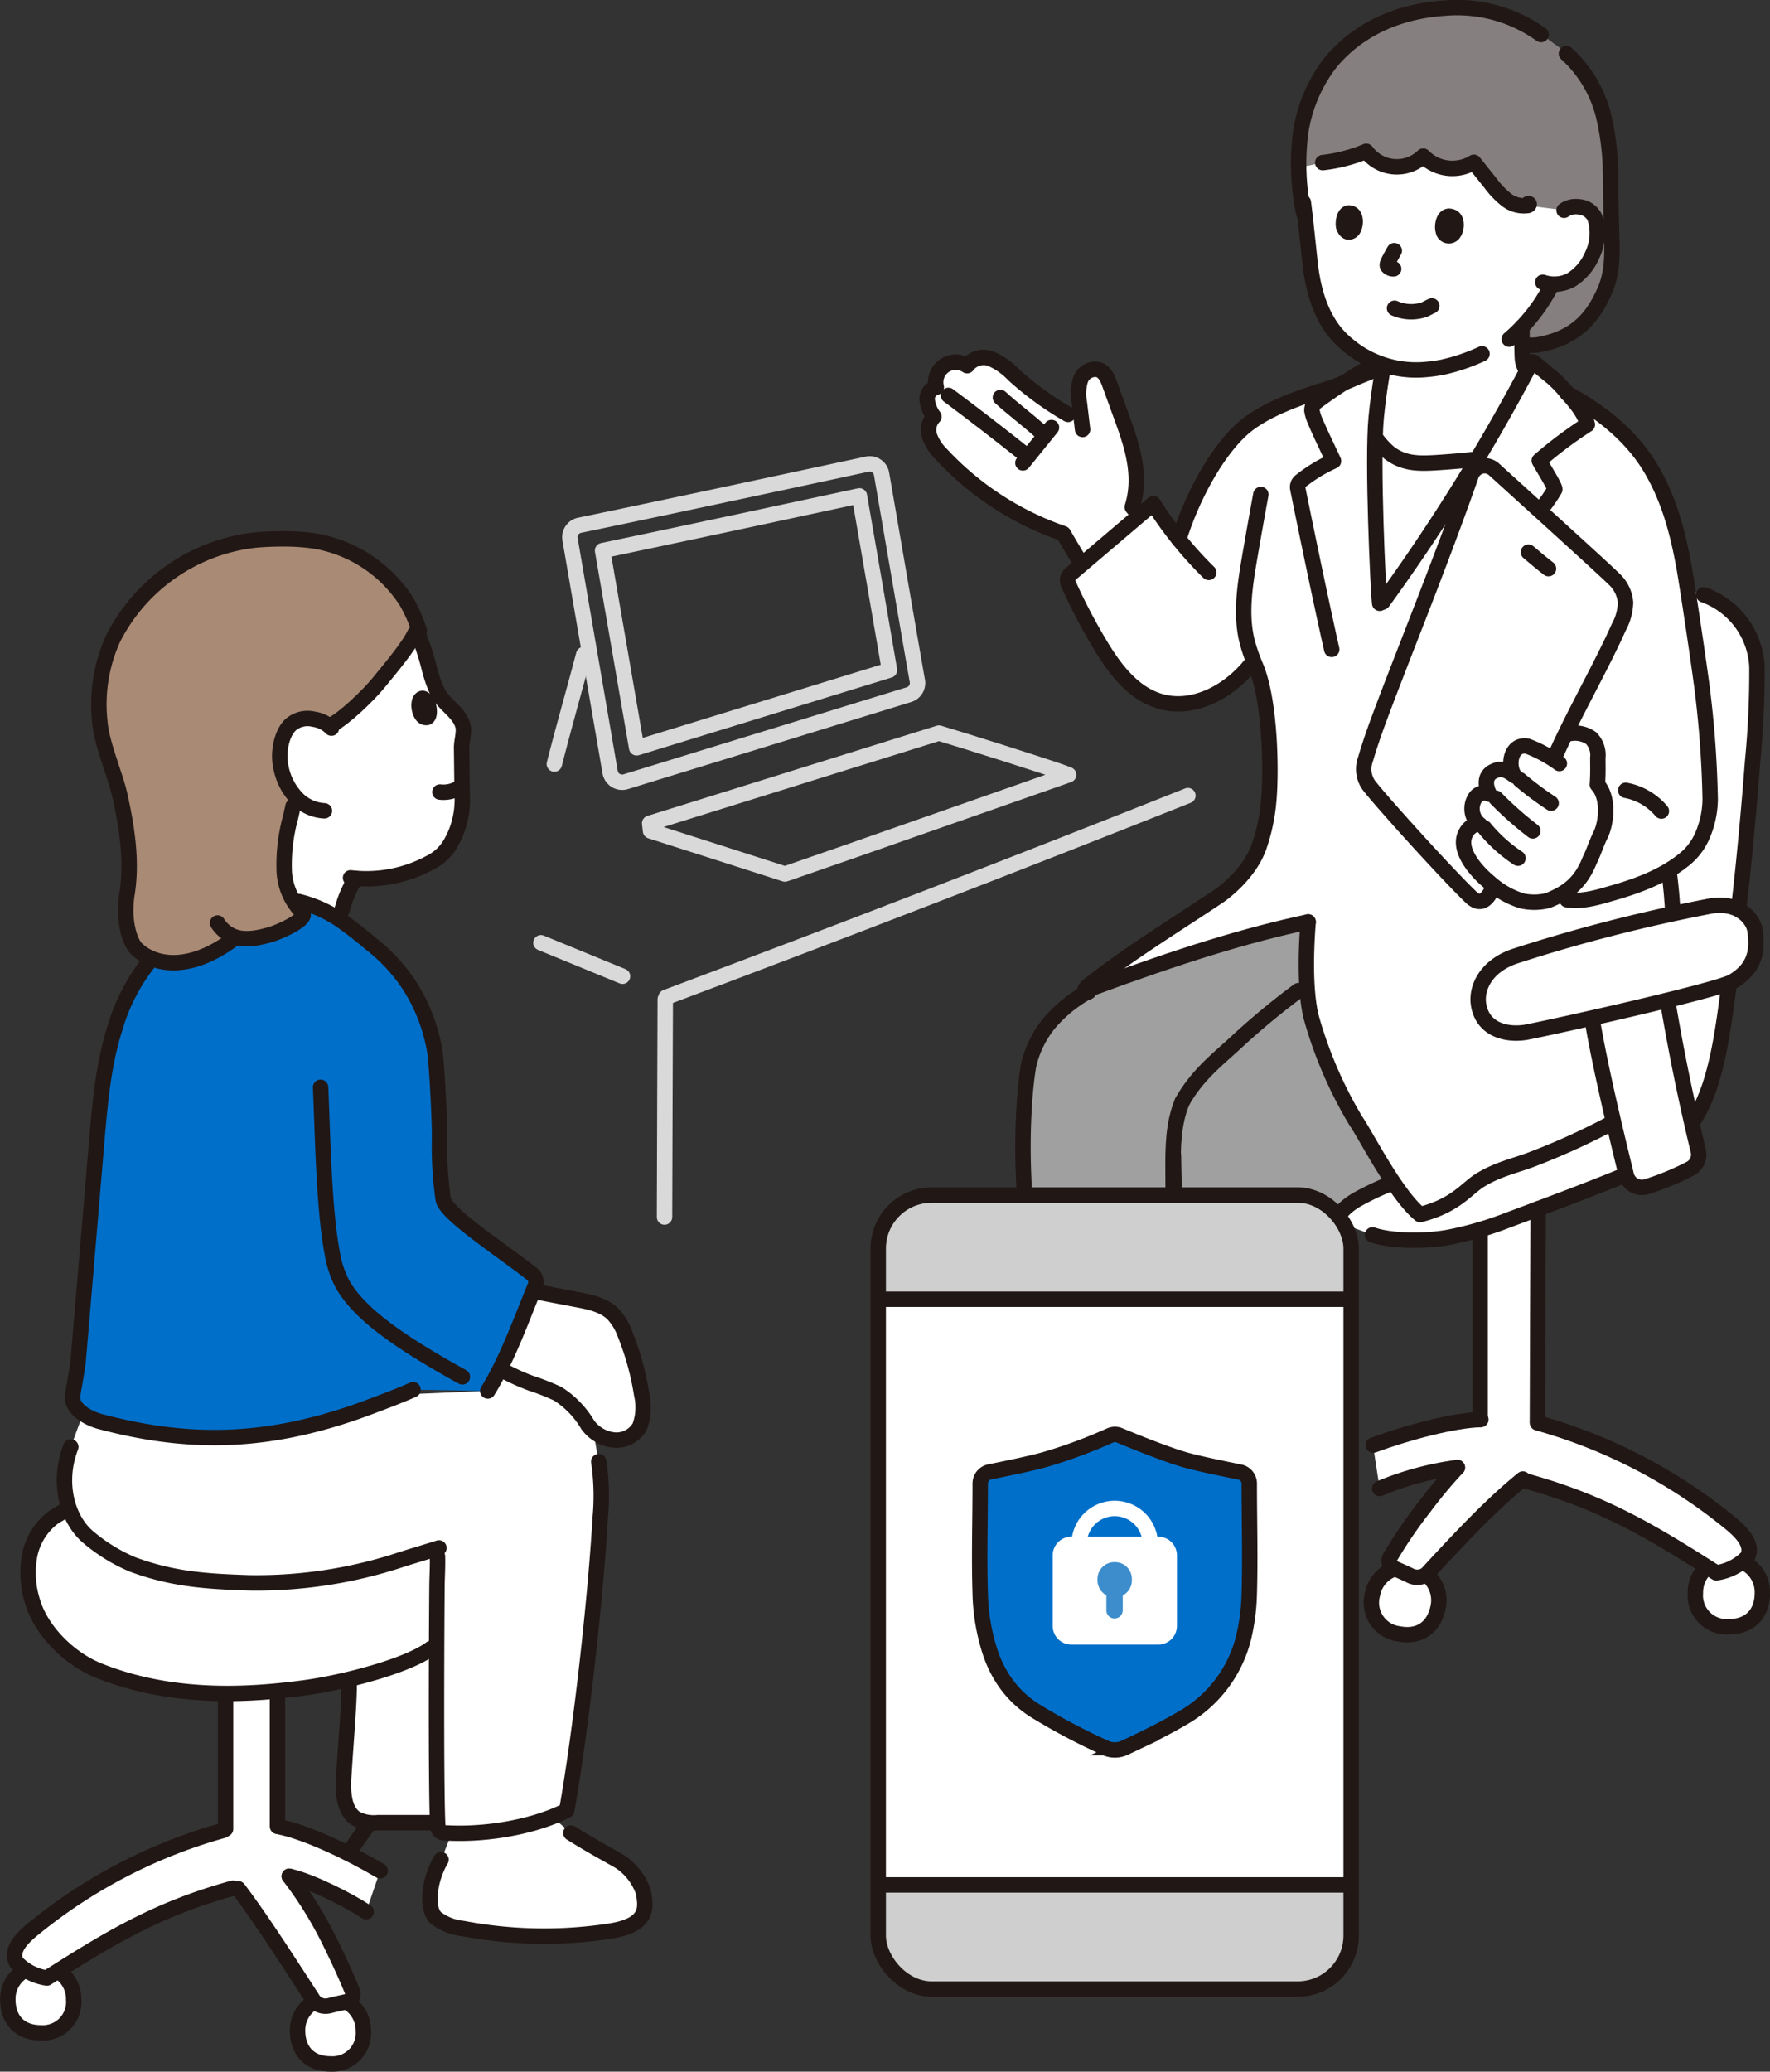 <svg xmlns="http://www.w3.org/2000/svg" viewBox="0 0 264.28 309.16"><rect x="0" y="0" width="264.28" height="309.16" fill="#333333" stroke="none"/><defs><style>.cls-1{fill:#fff;}.cls-10,.cls-11,.cls-2,.cls-4{fill:none;stroke-width:2.3px;}.cls-10,.cls-2{stroke:#211715;}.cls-2,.cls-4{stroke-linecap:round;stroke-linejoin:round;}.cls-3{fill:#006fca;}.cls-4{stroke:#d9d9d9;}.cls-5{fill:#a98a75;}.cls-6{fill:#a0a0a0;}.cls-7{fill:#85807f;}.cls-8{fill:#211715;}.cls-9{fill:#cfcfcf;}.cls-10,.cls-11{stroke-miterlimit:10;}.cls-11{stroke:#fff;}.cls-12{fill:#3d8dcc;}</style></defs><title>Asset 9</title><g id="Layer_2" data-name="Layer 2"><g id="レイヤー_1" data-name="レイヤー 1"><g id="group"><path class="cls-1" d="M53.07,131.08a19.5,19.5,0,0,0-1.62,3.45l-1.33,4.32s-6.75,0-10.3,0c-7.32,0-7.3-32.16-3-41.72,3.11-6.95,7-9.32,14.13-9.32,8.71,0,10.64,4.84,10.64,4.84a37.6,37.6,0,0,1,2.54,7.14,21.07,21.07,0,0,0,1.21,3.48c1,2,3.26,3,3.82,5.11.23.86-.22,2.32-.21,3.21l.08,6.75a13.51,13.51,0,0,1-.54,4.87A12.47,12.47,0,0,1,67,126.33a7.31,7.31,0,0,1-2.77,2.4A20,20,0,0,1,52.34,131"/><path class="cls-2" d="M53.07,131.08a19.5,19.5,0,0,0-1.62,3.45l-1.33,4.32"/><path class="cls-2" d="M61.56,92.62a37.6,37.6,0,0,1,2.54,7.14,21.07,21.07,0,0,0,1.21,3.48c1,2,3.26,3,3.82,5.11.23.86-.22,2.32-.21,3.21l.08,6.75a13.51,13.51,0,0,1-.54,4.87A12.47,12.47,0,0,1,67,126.33a7.31,7.31,0,0,1-2.77,2.4A20,20,0,0,1,52.34,131"/><path class="cls-3" d="M72.83,207.58c2.91-4.7,5.17-11.05,7.07-15.65a1.53,1.53,0,0,0-.46-1.8c-4.14-3.31-13-9-13.27-11.19a55.73,55.73,0,0,1-.54-9.17c0-3.55-.44-11.13-.69-12.73a26,26,0,0,0-4-10.27,26.23,26.23,0,0,0-5.65-6,58.66,58.66,0,0,0-4.82-3.71,20,20,0,0,0-5.83-2.52l-17.54,4.2a28.9,28.9,0,0,0-9.9,14.62c-1.76,5.52-2.25,11.3-2.74,17q-1.38,16.44-2.78,32.86c-.21,1.47-.47,3.07-.8,4.88-.36,2,2,3.43,4,4,13.61,3.64,25,3.17,38.21-1.38.45-.15,5.89-2.12,8.6-3.34Z"/><path class="cls-1" d="M94.48,202.29c-.33-1.07-.7-2.12-1.11-3.16a8.86,8.86,0,0,0-1.79-3c-1.4-1.4-3.46-1.82-5.4-2.18l-6.59-1.23c-1.41,3.47-3,7.77-4.93,11.59a31.16,31.16,0,0,0,4.61,2.15,35,35,0,0,1,4,1.57,13.72,13.72,0,0,1,4.5,4.66,5.59,5.59,0,0,0,3.84,2.24,4,4,0,0,0,3.91-2,8.31,8.31,0,0,0,.29-4.77A40.8,40.8,0,0,0,94.48,202.29Z"/><path class="cls-4" d="M85.1,80.4l6,34.84a1.82,1.82,0,0,0,2.32,1.42l42.31-13a1.81,1.81,0,0,0,1.25-2c-1-5.63-4.29-24.82-5.35-30.93a1.79,1.79,0,0,0-2.16-1.46c-6.73,1.45-30.09,6.46-43,9.13A1.82,1.82,0,0,0,85.1,80.4Z"/><path class="cls-4" d="M126.74,74.34c-8.1,1.75-25.11,5.39-36.77,7.83l5.09,29.43L132.81,100c-1-5.93-3.24-18.73-4.49-26Z"/><path class="cls-4" d="M99.45,148.83q39.11-14.67,77.92-30.1"/><path class="cls-4" d="M87.16,97.67c-1,3.87-2.9,10.47-4.39,16.35"/><path class="cls-4" d="M99.33,149.12c0,3.43-.11,27.17-.11,32.5"/><path class="cls-4" d="M80.77,140.69l12.18,5"/><path class="cls-1" d="M78.12,288.86a65.09,65.09,0,0,0,11.42-.46c2-.26,4.84-.61,6.1-2.21.77-1,.75-2.15.41-3.89a9,9,0,0,0-3.52-4.51c-2.69-1.54-4.35-2.41-7.29-4.25l-2.8-2.41a40.14,40.14,0,0,1-15,2.44l-1.55,3.95c-1.91,3.28-2.18,7.41-.75,8.7a7.9,7.9,0,0,0,4,1.57A63.44,63.44,0,0,0,78.12,288.86Z"/><path class="cls-1" d="M57.32,272c2.51,0,4.39,0,7.07,0h.94c-.17-4.65-.17-17.5-.13-26.41l-.85.47c-2.34,1.75-7.36,3.44-12.22,4.6v1.06c-.06,3.41-.45,7.65-.8,13.19-.16,2.39-.08,5.28,1.83,6.51a5.8,5.8,0,0,0,3.22.6Z"/><path class="cls-1" d="M6.06,293.48A4.82,4.82,0,0,1,11,298.36a4.61,4.61,0,0,1-4.92,5c-3.08,0-4.91-1.92-4.91-5A4.81,4.81,0,0,1,6.06,293.48Z"/><path class="cls-1" d="M49.34,298.15A4.82,4.82,0,0,1,54.25,303a4.61,4.61,0,0,1-4.91,5c-3.08,0-4.91-1.93-4.91-5A4.81,4.81,0,0,1,49.34,298.15Z"/><path class="cls-2" d="M6.06,293.48A4.82,4.82,0,0,1,11,298.36a4.61,4.61,0,0,1-4.92,5c-3.08,0-4.91-1.92-4.91-5A4.81,4.81,0,0,1,6.06,293.48Z"/><path class="cls-2" d="M49.34,298.15A4.82,4.82,0,0,1,54.25,303a4.61,4.61,0,0,1-4.91,5c-3.08,0-4.91-1.93-4.91-5A4.81,4.81,0,0,1,49.34,298.15Z"/><path class="cls-1" d="M56.76,279.18c-4.83-2.86-11.56-6-15.33-6.62,0-4.8,0-12.89,0-19.87H33.7c0,7,0,15.3,0,20.37A77.58,77.58,0,0,0,5.44,287.47c-1.91,1.51-4,3.41-3,5.35A7.82,7.82,0,0,0,7,295.18c9.44-6,16.64-10.41,28.35-13.56,3.27,4.26,7.4,10.68,11.48,17a2.32,2.32,0,0,0,2.39.69c.85-.22,1.73-.4,2.55-.59a1.15,1.15,0,0,0,.8-1.54c-1-2.59-2.58-5.91-3.61-7.89A57.46,57.46,0,0,0,43.19,280c3.16.67,8.87,3.55,11.48,5.29Z"/><path class="cls-1" d="M64.35,246.22c-3.48,2.61-13,5.09-18.92,5.88-7,.92-19.14,2.1-30.78-2.61-4.23-1.72-8.43-5.79-9.76-10.17a14.22,14.22,0,0,1-.47-6.94,9.36,9.36,0,0,1,3.66-5.79s11.1-6.69,42.17-7.14S64.35,246.22,64.35,246.22Z"/><path class="cls-1" d="M65.54,231c-1.23.41-4.45,1.34-6.43,2a68.82,68.82,0,0,1-21.81,3.21c-6.52-.21-11.44-.52-17.49-2.74a25.44,25.44,0,0,1-6.74-4.17c-3-2.61-4.57-8-2.5-13.37L12.39,211a8,8,0,0,0,2.42,1.09c13.61,3.64,25,3.17,38.21-1.38a54.66,54.66,0,0,0,6.92-2.6l12.89-.55c.64-1,1.25-2.15,1.83-3.31a31.16,31.16,0,0,0,4.61,2.15,35,35,0,0,1,4,1.57,13.72,13.72,0,0,1,4.5,4.66,5.59,5.59,0,0,0,.81.89c.42,2.4.79,4.58.79,4.58a35.18,35.18,0,0,1,.22,8.4c-.7,12.06-2.87,31.66-5,43.65-5.47,2.72-12.76,3.69-18.13,3.35a1.27,1.27,0,0,1-.85-.27,1.43,1.43,0,0,1-.29-1c-.29-6.48-.14-32.38-.1-35.57,0-1.07.12-2.94.07-4.43"/><path class="cls-2" d="M27.08,138.75a28.9,28.9,0,0,0-9.9,14.62c-1.76,5.52-2.25,11.3-2.74,17q-1.38,16.44-2.78,32.86c-.21,1.47-.47,3.07-.8,4.88-.36,2,2,3.43,4,4,13.61,3.64,25,3.17,38.21-1.38.45-.15,5.89-2.12,8.6-3.34"/><path class="cls-5" d="M43.55,80.44a27.66,27.66,0,0,1,3.65.33,20.25,20.25,0,0,1,13.49,9,18.05,18.05,0,0,1,1.7,3.78c-.24.54-.45,1-.45,1-.93,2-3.71,5.27-5.46,7.41-1.48,1.8-5.24,5.5-7.3,6.4a4.79,4.79,0,0,0-2.35-1,3.83,3.83,0,0,0-3.5.89c-1.37,1.36-1.83,4.23-1.41,6.13a9.29,9.29,0,0,0,2.13,4.46c-.67,3.73-2,7.61-1.6,11.42a9.41,9.41,0,0,0,2.68,5.91c.93.9-2.71,2.64-4.44,3.23a10,10,0,0,1-5.44.49c-7,5.41-12.33,4.18-14.89,1.7-.88-.85-2.07-4-1.38-8.24.65-4.1.26-8.79-1.15-14.9-.66-2.88-2.67-7.45-2.92-10.71a23.74,23.74,0,0,1,2-12.46A27.17,27.17,0,0,1,38.13,80.59c1.37-.12,2.83-.18,4.2-.17Z"/><path class="cls-1" d="M184.17,256.16l.18-.19c6.61-7.18,20.54-11.37,8.89-23.6a33.33,33.33,0,0,1-7.39,1.57c-2.31.22-4.89.1-6.62-1.4-2.48,8.88-13.94,11.6-16,20.6a6.22,6.22,0,0,0,4.83,7.08C173.71,261.54,180,260.36,184.17,256.16Z"/><path class="cls-1" d="M143.19,247.08a5.09,5.09,0,0,1-2.86-4.92c.49-4.34,3.81-7.95,9.29-11.25,3.34-2,6.57-4.48,8.35-7.87a6.76,6.76,0,0,0,1.45.65,18.42,18.42,0,0,0,10.48.28c.82,2.07,1.84,4.67,1.84,4.67,3.18,5.29-3.28,9.35-7,11.66-3.27,1.78-7.32,4.49-10.94,6.32-3.44,1.75-7.16,2.15-10.15.71A4.23,4.23,0,0,1,143.19,247.08Z"/><path class="cls-1" d="M204.93,184.27c2.82,1,8.37,1,11.94.25a51.24,51.24,0,0,0,7.27-2.07c4.62-1.74,9.88-3.68,14.48-5.5,7-2.75,11.54-4.5,15.2-11.4,2.82-5.32,3.63-13.48,4.45-19.37,1.5-10.84,2.58-21.75,3.42-32.66a137.54,137.54,0,0,0,.64-14,12,12,0,0,0-7.95-10.77L242,85.12l-46.61,95.64Z"/><path class="cls-6" d="M198,158.45a53.63,53.63,0,0,0,4.41,8.85c1.07,1.57,3.24,5.7,5.63,9.23l-.82.34a41.81,41.81,0,0,0-4.59,2.2c-1.9,1-3.64,2.79-3.64,5-.06,14.47-.27,31.46-1.69,45.53a1.8,1.8,0,0,1-.76,1.18,14,14,0,0,1-3.2,1.6,32.77,32.77,0,0,1-7.51,1.61c-2.41.23-5.13.09-6.85-1.62s-1.84-4.44-1.92-6.89c0-1.2-.09-2.52-.14-4l-5.4,2a18.39,18.39,0,0,1-12.12.25,4.94,4.94,0,0,1-2-1.12,5.54,5.54,0,0,1-1.15-3.06c-2.28-14.52-2.84-29.25-3.4-43.93A101.24,101.24,0,0,1,153,164.7c.12-1.85.31-3.7.6-5.54a15.19,15.19,0,0,1,3.29-6.67,21.05,21.05,0,0,1,5.28-4.32L164,147.1c13.13-4.81,22.26-7.58,31.29-9.52-.39,5-.43,10.25.4,14A47.89,47.89,0,0,0,198,158.45Z"/><path class="cls-1" d="M210.81,234a4.9,4.9,0,0,0-5.87,3.88,4.69,4.69,0,0,0,3.9,5.94c3.07.61,5.28-.94,5.89-4A4.88,4.88,0,0,0,210.81,234Z"/><path class="cls-1" d="M258.14,232.71a4.91,4.91,0,0,0-5,5,4.68,4.68,0,0,0,5,5.05c3.13,0,5-1.95,5-5.05A4.89,4.89,0,0,0,258.14,232.71Z"/><path class="cls-2" d="M210.81,234a4.9,4.9,0,0,0-5.87,3.88,4.69,4.69,0,0,0,3.9,5.94c3.07.61,5.28-.94,5.89-4A4.88,4.88,0,0,0,210.81,234Z"/><path class="cls-2" d="M258.14,232.71a4.91,4.91,0,0,0-5,5,4.68,4.68,0,0,0,5,5.05c3.13,0,5-1.95,5-5.05A4.89,4.89,0,0,0,258.14,232.71Z"/><path class="cls-1" d="M205,215.66c5.09-1.88,11.93-3.69,15.93-3.82,0-5.07,0-23.08,0-28.34V176h8.67l0,4.39c0,5.4-.11,27.4-.12,32a78.88,78.88,0,0,1,28.31,14.56c1.94,1.54,4,3.46,3.07,5.44a8.06,8.06,0,0,1-4.67,2.39c-9.65-6.13-17-10.65-29-13.86-4.57,3.73-9,8.42-14.2,14.06a2.33,2.33,0,0,1-2.51.21c-.81-.4-1.64-.75-2.43-1.1a1.18,1.18,0,0,1-.49-1.7,67.06,67.06,0,0,1,5-7.31,70.71,70.71,0,0,1,5-6A45.87,45.87,0,0,0,206,222.13Z"/><path class="cls-1" d="M152.47,56.91a46.77,46.77,0,0,0,9,6c-.11-.95-.22-1.9-.34-2.85a7,7,0,0,1,.17-3.4A2.34,2.34,0,0,1,164,55.16c1,.33,1.41,1.39,1.75,2.34l1.39,3.82c1.57,4.32,3.52,9.25,1.92,14.35q.53.63,1.05,1.23l-8.6,7.31c-1-1.57-1.88-3.12-2.78-4.65A44.7,44.7,0,0,1,140.53,67.7a7.31,7.31,0,0,1-1.72-2.65,2.84,2.84,0,0,1,.64-2.94,5.19,5.19,0,0,1-1-2.39,1.8,1.8,0,0,1,1.35-2,3,3,0,0,1,4.6-3.22,3.1,3.1,0,0,1,3.64-1,10.44,10.44,0,0,1,3.3,2.35C151.71,56.26,152.09,56.59,152.47,56.91Z"/><path class="cls-2" d="M161.64,64.09l-.48-4a7,7,0,0,1,.17-3.4A2.34,2.34,0,0,1,164,55.16c1,.33,1.41,1.39,1.75,2.34l1.39,3.82c1.57,4.32,3.52,9.25,1.92,14.35.7.84,1.41,1.65,2.09,2.43"/><path class="cls-2" d="M159.47,61.84a47.22,47.22,0,0,1-8.13-5.92,10.44,10.44,0,0,0-3.3-2.35,3.1,3.1,0,0,0-3.64,1,3,3,0,0,0-4.6,3.22,1.8,1.8,0,0,0-1.35,2,5.19,5.19,0,0,0,1,2.39,2.84,2.84,0,0,0-.64,2.94,7.31,7.31,0,0,0,1.72,2.65,44.7,44.7,0,0,0,18.24,11.86c1.15,2,2.35,4,3.61,6"/><path class="cls-2" d="M157,63.8l-4.27,5.28"/><path class="cls-2" d="M155.2,64.25c-2.26-2-4-3.25-5.83-4.93"/><path class="cls-2" d="M152.86,67.67Q147.3,63.25,141.61,59"/><path class="cls-1" d="M233.53,31.38a3.11,3.11,0,0,1,2.25-.51,2.83,2.83,0,0,1,2.35,1.61,7.57,7.57,0,0,1-.4,5.61,8.17,8.17,0,0,1-3.08,3.65,5.92,5.92,0,0,1-2.94.69l-.2.43c-.38.78-1.26,2.15-1.26,2.15a27.26,27.26,0,0,1-3,3.79c0,1.64,0,3.8.06,4.7a3,3,0,0,0,.68,1.84c-2.08,4-4.46,8.23-7.06,12.55,4.64.35-4.7,1.06-6.92,1.18s-4.48.1-6.57-1.49c-.77-.59-2.55-2.7-2.12-2.52,0-1.07.09-2,.16-2.75.2-2,.48-4.19.88-6.56l.28-1.26a16.66,16.66,0,0,1-5.5-3.06c-3.46-2.81-5-7.26-5.53-12.17-.32-2.84-.61-5.92-1-9,0,0-2.63-13.94,15.59-13.94C235,16.32,233.53,31.38,233.53,31.38Z"/><path class="cls-7" d="M240.46,25.42c0,1.28.12,8,.17,9.31.1,2.86.18,5.83-.95,8.47-1.71,4-4.19,7.14-9.75,8.2a7,7,0,0,1-2.08.08l-.58-.08c0-.85,0-1.79,0-2.59a28,28,0,0,0,3-3.8s.88-1.37,1.26-2.15l.19-.43a6,6,0,0,0,3-.69,8.17,8.17,0,0,0,3.08-3.65,7.57,7.57,0,0,0,.4-5.61,2.83,2.83,0,0,0-2.35-1.61,3.11,3.11,0,0,0-2.25.51l-5.47-.7a4.21,4.21,0,0,1-3.13-.88,12.52,12.52,0,0,1-2.31-2.4l-2.54-3.18a6.08,6.08,0,0,1-7.56-.92,5.65,5.65,0,0,1-8.5-.72,23.74,23.74,0,0,1-6.52,1.69l-3.59.73a30.43,30.43,0,0,1,.33-5.47,22.5,22.5,0,0,1,4.4-10.17c3.89-4.73,9.76-7.67,17.1-8.15,5.13-.34,10.28.66,16,5.15,4.55,3.09,6.54,6.73,7.8,11.4a38.48,38.48,0,0,1,.93,7.66"/><path class="cls-2" d="M227.25,48.8c0,1.64,0,3.8.06,4.7A3.66,3.66,0,0,0,228.58,56l2.87,2.34"/><path class="cls-2" d="M240.46,25.42c0,1.28.12,8,.17,9.31.1,2.86.18,5.83-.95,8.47-1.71,4-4.19,7.14-9.75,8.2a7,7,0,0,1-2.08.08"/><path class="cls-1" d="M205.62,83.28c-.24-5.57-.46-13.3-.3-18.22a11.87,11.87,0,0,0,2.12,2.52c2.09,1.59,4.24,1.61,6.57,1.49,1.14-.06,4.15-.28,6.19-.52l.35,0c-4.26,7-9.08,14.29-14.1,21.3l-.4.57L206,90C205.92,89.49,205.77,86.82,205.62,83.28Z"/><path class="cls-1" d="M254.64,107c-.12-1.14-.24-2.29-.38-3.45-.38-3.25-2.27-15.93-2.81-18.94-.94-5.19-2.29-10.3-5.08-14.92s-7.3-8.29-12.36-11l-.12-.13a18.45,18.45,0,0,0-2.17-2.25c-.93-.72-1.89-1.58-3-2.45a289.82,289.82,0,0,1-22.29,35.95l-.4.57L206,90c-.22-1.57-1.14-21.3-.52-27.72.22-2.29.56-4.72,1-7.45-3.6,1.06-5.73,2.37-8.41,3.18-4.63,1.4-9.9,3.33-13,6.24-3.77,3.58-7.25,10.06-9.16,16.15a55.53,55.53,0,0,1-3.77-5.27L160.05,85.49a1.64,1.64,0,0,0-.63.8,1.72,1.72,0,0,0,.22,1.12,87.94,87.94,0,0,0,4.57,8.71c2.17,3.63,4.92,7.34,9,8.54,5.2,1.52,10.82-1.74,14-6.08.12.31.24.62.37.93,2.15,5.3,2.29,15.75,1.88,20a28,28,0,0,1-1.44,6.78c-1.34,3.86-5.07,6.78-6.2,7.51-6,4-13.2,8.42-19.3,13.23-.24.19-.55.44-.49.75v0l.5-.19c14-5.16,23.44-8.07,32.81-10.08-.39,5-.43,10.25.4,14a62.91,62.91,0,0,0,6.71,15.67c1.66,2.43,5.95,11,9.61,14,5.26-1.33,6.88-3.81,8.86-5.07,2.66-1.69,5.53-2.27,7.92-3.2a103.7,103.7,0,0,0,11.87-5.41c3.49-2,8.69-8,6.52-17.58l2.57-13.52c-.1-2.28-.32-4.52-.59-6.59a18.88,18.88,0,0,0,2.11-1.46,9.26,9.26,0,0,0,2.77-3.42,14,14,0,0,0,1.28-5.65C255.28,115.15,255,111.13,254.64,107Z"/><path class="cls-2" d="M254.38,88.76a12,12,0,0,1,7.95,10.77,137.54,137.54,0,0,1-.64,14c-.84,10.91-1.92,21.82-3.42,32.66-.82,5.89-1.63,14-4.45,19.37-3.66,6.9-8.23,8.65-15.2,11.4-4.6,1.82-9.86,3.76-14.48,5.5a51.24,51.24,0,0,1-7.27,2.07c-3.57.78-9.12.75-11.94-.25"/><path class="cls-2" d="M47.87,162.26c.3,6.74.47,18.1,1.72,24.63a15.27,15.27,0,0,0,1.54,4.73c2.5,4.43,8.44,8.62,17.91,13.85"/><path class="cls-2" d="M65.54,231c-1.23.41-4.45,1.34-6.43,2a68.82,68.82,0,0,1-21.81,3.21c-6.52-.21-11.44-.52-17.49-2.74a25.44,25.44,0,0,1-6.74-4.17c-3-2.61-4.57-8-2.5-13.37"/><path class="cls-2" d="M89.4,218.12a35.18,35.18,0,0,1,.22,8.4c-.7,12.06-2.87,31.66-5,43.65-5.47,2.72-12.76,3.69-18.13,3.35a1.27,1.27,0,0,1-.85-.27,1.43,1.43,0,0,1-.29-1c-.29-6.48-.14-32.38-.1-35.57,0-1.07.12-2.94.07-4.43"/><path class="cls-2" d="M85.24,273.54c2.94,1.84,4.6,2.71,7.29,4.25a9,9,0,0,1,3.52,4.51c.34,1.74.36,2.92-.41,3.89-1.26,1.6-4.09,1.95-6.1,2.21a64.9,64.9,0,0,1-20.44-.61,7.9,7.9,0,0,1-4-1.57c-1.43-1.29-1.16-5.42.75-8.7"/><path class="cls-2" d="M64.39,272c-3,0-5,0-8,0a5.8,5.8,0,0,1-3.22-.6c-1.91-1.23-2-4.12-1.83-6.51.35-5.54.74-9.78.8-13.19"/><path class="cls-2" d="M54.77,272.63c-.72,1-1.45,2-2.12,3"/><path class="cls-2" d="M49.49,108.66a4.58,4.58,0,0,0-2.66-1.33,3.83,3.83,0,0,0-3.5.89c-1.37,1.36-1.83,4.23-1.41,6.13a9.15,9.15,0,0,0,2.63,5A6.2,6.2,0,0,0,48.44,121"/><path class="cls-8" d="M64.81,104.27c.51,1,.87,3.34-.73,3.91-2.19.46-3-2.35-2.53-3.85C61.9,103.11,63.56,102.27,64.81,104.27Z"/><path class="cls-2" d="M68.24,117.75a4.5,4.5,0,0,1-2.56.45"/><path class="cls-2" d="M34.87,140.14c-6.83,5.08-12,3.85-14.51,1.42-.88-.85-2.07-4-1.38-8.24.65-4.1.26-8.79-1.15-14.9-.66-2.88-2.67-7.45-2.92-10.71a23.74,23.74,0,0,1,2-12.46A27.17,27.17,0,0,1,38.13,80.59c1.37-.12,2.83-.18,4.2-.17a30.27,30.27,0,0,1,4.87.35,20.25,20.25,0,0,1,13.49,9,21.44,21.44,0,0,1,1.92,4.38"/><path class="cls-2" d="M32.48,137.74a5.08,5.08,0,0,0,1.89,1.77c1.83,1,4.24.51,6.32-.14,1.73-.59,5.37-2.33,4.44-3.23a9.41,9.41,0,0,1-2.68-5.91,26.5,26.5,0,0,1,.95-8.31l.35-1.58"/><path class="cls-2" d="M72.83,207.58c2.91-4.7,5.17-11.05,7.07-15.65a1.53,1.53,0,0,0-.46-1.8c-4.14-3.31-13-9-13.27-11.19a55.73,55.73,0,0,1-.54-9.17c0-3.55-.44-11.13-.69-12.73a26,26,0,0,0-4-10.27,26.23,26.23,0,0,0-5.65-6,58.66,58.66,0,0,0-4.82-3.71,20,20,0,0,0-5.83-2.52"/><path class="cls-2" d="M61.94,94.54c-.93,2-3.71,5.27-5.46,7.41-1.42,1.74-5,5.23-7.07,6.29"/><path class="cls-2" d="M249.78,136.48c-.09-2.07-.28-4.11-.52-6"/><path class="cls-2" d="M205.17,54.38c-2.85,1.65-5.24,3.14-7.82,5-.93.66-1.48,1-1.47,1.89a6.94,6.94,0,0,0,.47,1.53c.88,2.08,1.78,3.87,2.76,6a23.46,23.46,0,0,0-4.93,3,1.14,1.14,0,0,0-.41,1.11c.74,3.68,3.33,16.3,5.07,24"/><path class="cls-2" d="M242.74,117.94a9.16,9.16,0,0,1,5.32,3.1"/><path class="cls-2" d="M205.63,65.66a13,13,0,0,0,1.81,1.92c2.09,1.59,4.24,1.61,6.57,1.49,1.14-.06,4.15-.28,6.19-.52"/><path class="cls-2" d="M180.48,85.42a57.18,57.18,0,0,1-8.28-10.26L160.05,85.49a1.64,1.64,0,0,0-.63.8,1.72,1.72,0,0,0,.22,1.12,87.94,87.94,0,0,0,4.57,8.71c2.17,3.63,4.92,7.34,9,8.54,5,1.46,10.35-1.47,13.58-5.54"/><path class="cls-2" d="M229.55,212.1c0-5,.1-26.41.12-31.72"/><path class="cls-2" d="M221,183.5c0,5.26,0,23.24,0,28.33"/><path class="cls-2" d="M229.56,212.33a78.92,78.92,0,0,1,28.3,14.56c1.94,1.54,4,3.46,3.07,5.44a8.06,8.06,0,0,1-4.67,2.39c-9.43-6-16.67-10.44-28.22-13.64"/><path class="cls-2" d="M221.11,211.84c-4,.09-10.92,1.92-16.07,3.82"/><path class="cls-2" d="M217.6,219A45.87,45.87,0,0,0,206,222.13"/><path class="cls-2" d="M217.6,219a70.71,70.71,0,0,0-5,6,67.06,67.06,0,0,0-5,7.31,1.18,1.18,0,0,0,.49,1.7c.79.35,1.62.7,2.43,1.1a2.33,2.33,0,0,0,2.51-.21c5.27-5.71,9.73-10.43,14.35-14.18"/><path class="cls-2" d="M206.36,55.75c-.4,2.37-.68,4.52-.88,6.56-.62,6.42.3,26.15.52,27.72"/><path class="cls-2" d="M228.69,54a290.5,290.5,0,0,1-22.24,35.85"/><path class="cls-2" d="M176,80.5c1.9-6.12,5.4-12.63,9.18-16.22,3.07-2.91,8.34-4.84,13-6.24,2.09-.63,3.85-1.57,6.25-2.46"/><path class="cls-1" d="M227,134.41l.25.09a8.55,8.55,0,0,0,3.8-.05c3.11-1.21,5-2.81,6.27-6,.62-1.23,1-2.55,1.62-3.78.82-1.65,1.4-5.45-.47-7.53.13-1.67.07-3.06.07-4.11a3.61,3.61,0,0,0-1-2.94,4.23,4.23,0,0,0-3.17-.68l-.69.16c-.44.91-.86,1.81-1.26,2.69l-.53,1a16.29,16.29,0,0,0-3.87-2c-2.54-.42-3,3-1.9,4.43-1.4-1.08-2.13-1.14-3.09-.7-1.5.68-1.27,2.27-.67,3.44a1.63,1.63,0,0,0-2.07.46,3,3,0,0,0,.69,4.12c-1-.29-1.95.61-2.31,1.6-.86,2.33,1.63,5.27,3.73,7A12.52,12.52,0,0,0,227,134.41Z"/><path class="cls-2" d="M228.94,54c1,.82,1.91,1.62,2.78,2.3a18.45,18.45,0,0,1,2.17,2.25c1.31,1.46,2.72,3.08,3.12,4.81a62.77,62.77,0,0,0-7.18,5.38c.56,1.06,2.46,4,2.31,4.32a22.84,22.84,0,0,1-1.74,2.55"/><path class="cls-2" d="M238.5,117.09c.12-1.64.07-3,.07-4a3.61,3.61,0,0,0-1-2.94,4.23,4.23,0,0,0-3.17-.68"/><path class="cls-1" d="M231.83,113.69c2.65-5.94,7.22-14.17,9.88-20.11a8,8,0,0,0,1-3.69A5.39,5.39,0,0,0,241,86.41c-1.8-1.76-12.5-11.44-17.89-16.33a2.12,2.12,0,0,0-1.9-.53,2.23,2.23,0,0,0-1.63,1.63c-4.92,14-10.86,28.39-14,37-.66,1.8-1.29,3.72-1.71,5.17a4.18,4.18,0,0,0,.41,3.69c1,1.47,11,12.62,15.3,16.79"/><path class="cls-2" d="M232.45,112.29c2.66-5.94,6.6-12.77,9.26-18.71a8,8,0,0,0,1-3.69A5.39,5.39,0,0,0,241,86.41c-1.8-1.76-12.5-11.44-17.89-16.33a2.12,2.12,0,0,0-1.9-.53,2.23,2.23,0,0,0-1.63,1.63c-4.92,14-10.86,28.39-14,37-.66,1.8-1.29,3.72-1.71,5.17a4.18,4.18,0,0,0,.41,3.69c1,1.47,11,12.62,15.3,16.79,1.54,1.51,2.51.2,3-.7"/><path class="cls-2" d="M232.83,113.94a20,20,0,0,0-4.78-2.59c-2.54-.42-3,3-1.9,4.43-1.4-1.08-2.13-1.14-3.09-.7-1.5.68-1.27,2.27-.67,3.44a1.63,1.63,0,0,0-2.07.46,3,3,0,0,0,.69,4.12c-1-.29-1.95.61-2.31,1.6-.86,2.33,1.63,5.27,3.73,7a12.83,12.83,0,0,0,4.85,2.75,8.55,8.55,0,0,0,3.8-.05c3.11-1.21,5-2.81,6.27-6,.62-1.23,1-2.55,1.62-3.78.79-1.57,1.35-5.12-.23-7.25"/><path class="cls-2" d="M231.6,119.86a48.91,48.91,0,0,1-4.67-3.49"/><path class="cls-2" d="M228.87,124a52.25,52.25,0,0,1-5.52-4.89"/><path class="cls-2" d="M226.65,128.07a22.37,22.37,0,0,1-5-4.51"/><path class="cls-2" d="M234,58.7c5.06,2.72,9.55,6.36,12.36,11s4.14,9.72,5.08,14.91c.54,3,2.43,15.69,2.81,18.94a154.53,154.53,0,0,1,1.1,15.78,14.15,14.15,0,0,1-1.29,5.66,9.26,9.26,0,0,1-2.77,3.42c-3.34,2.65-7.46,4-11,5-2,.59-4.29,1.21-6.32.86"/><path class="cls-2" d="M162.12,148.17a21.05,21.05,0,0,0-5.28,4.32,15.19,15.19,0,0,0-3.29,6.67c-.29,1.84-.48,3.69-.6,5.54a101.24,101.24,0,0,0-.11,10.88c.56,14.68,1.12,29.41,3.4,43.93a5.54,5.54,0,0,0,1.15,3.06,4.94,4.94,0,0,0,2,1.12,18.39,18.39,0,0,0,12.12-.25"/><path class="cls-2" d="M176.53,164.39c-1.4,3.28-1.4,7-1.38,10.53.07,11.78.12,33.68.19,45.45"/><path class="cls-2" d="M175.21,172.38c.22,13.56,1.45,40.31,1.87,53.05.08,2.45.18,5.17,1.92,6.89s4.44,1.85,6.85,1.62a32.77,32.77,0,0,0,7.51-1.61,14,14,0,0,0,3.2-1.6,1.8,1.8,0,0,0,.76-1.18C198.74,215.48,199,198.49,199,184c0-2.16,1.74-3.92,3.64-5a41.81,41.81,0,0,1,4.59-2.2"/><path class="cls-2" d="M157.77,223.41c-1.82,3.2-4.93,5.58-8.15,7.5-5.48,3.3-8.8,6.91-9.29,11.25-.28,2.46,1.48,4.28,3.33,5.17,3,1.44,6.71,1,10.15-.71,3.62-1.83,7.67-4.54,10.94-6.32,3.71-2.31,10.17-6.37,7-11.66"/><path class="cls-2" d="M179.15,232.82c-2.65,8.66-13.88,11.42-15.91,20.32a6.22,6.22,0,0,0,4.83,7.08c5.72,1.34,12.13.1,16.28-4.25,6.28-6.81,19.15-10.94,10.47-21.8"/><path class="cls-2" d="M176.53,164.39c2.36-4.18,5.54-6.48,8.49-9.26a110.18,110.18,0,0,1,8.86-7.3"/><path class="cls-2" d="M162.56,148c-.27.16-.51.07-.56-.17s.25-.56.49-.75c6.1-4.81,13.3-9.21,19.3-13.23,1.13-.73,4.86-3.65,6.2-7.51a28,28,0,0,0,1.44-6.78c.41-4.29.27-14.74-1.88-20a28.94,28.94,0,0,1-1.28-3.59c-1.1-4.13-.41-8.5.31-12.72q.81-4.73,1.68-9.45"/><path class="cls-2" d="M74.8,204.35a30.69,30.69,0,0,0,4.47,2.07,35,35,0,0,1,4,1.57,13.72,13.72,0,0,1,4.5,4.66,5.59,5.59,0,0,0,3.84,2.24,4,4,0,0,0,3.91-2,8.31,8.31,0,0,0,.29-4.77,41.42,41.42,0,0,0-2.47-9,8.86,8.86,0,0,0-1.79-3c-1.4-1.4-3.46-1.82-5.4-2.18L80,192.76"/><path class="cls-2" d="M228.21,82.4c.79.67,2.1,1.77,3,2.46"/><path class="cls-2" d="M162.51,147.66c14-5.16,23.44-8.07,32.81-10.08"/><path class="cls-2" d="M195.32,137.58c-.39,5-.43,10.25.4,14a62.91,62.91,0,0,0,6.71,15.67c1.66,2.43,5.95,11,9.61,14,5.26-1.33,6.88-3.81,8.86-5.07,2.66-1.69,5.53-2.27,7.92-3.2a103.7,103.7,0,0,0,11.87-5.41c3.49-2,8.69-8,6.52-17.58"/><path class="cls-1" d="M249,149.56q1.89,11.19,4.55,22.21a2.39,2.39,0,0,1-1.23,2.69,40.39,40.39,0,0,1-6.51,2.68,2.39,2.39,0,0,1-3-1.72c-1.68-6.87-3.91-16.26-5.06-23l-.52-2.61,11.37-2.54Z"/><path class="cls-1" d="M258.76,146.45c2.59-1.59,3.91-3.7,3.26-7.67-.26-1.6-2.43-4.48-7.07-3.48a242.48,242.48,0,0,0-28.6,7.34c-4.41,1.42-6,4.73-5.58,7.31.69,4.09,4.77,4.55,7.27,4.06C232.9,153.06,256.65,147.75,258.76,146.45Z"/><path class="cls-2" d="M237.77,152.38c1.15,6.78,3.38,16.17,5.06,23a2.39,2.39,0,0,0,3,1.72,40.39,40.39,0,0,0,6.51-2.68,2.39,2.39,0,0,0,1.23-2.69q-2.66-11-4.55-22.21"/><path class="cls-2" d="M258.76,146.45c2.59-1.59,3.91-3.7,3.26-7.67-.26-1.6-2.43-4.48-7.07-3.48a242.48,242.48,0,0,0-28.6,7.34c-4.41,1.42-6,4.73-5.58,7.31.69,4.09,4.77,4.55,7.27,4.06C232.9,153.06,256.65,147.75,258.76,146.45Z"/><path class="cls-2" d="M208.22,46a6.16,6.16,0,0,0,4.36.23c.38-.14.79-.39,1.21-.58"/><path class="cls-8" d="M214.36,34.66c-.29-1,0-3.41,1.95-3.55,2.58.1,2.63,3,1.72,4.29A2,2,0,0,1,214.36,34.66Z"/><path class="cls-8" d="M199.52,34.17c-.27-1,0-3.41,1.84-3.55,2.44.1,2.49,3,1.63,4.29C202.28,36,200.29,36.38,199.52,34.17Z"/><path class="cls-2" d="M208.18,37.41c-.2.35-.69,1.21-.9,1.67-.11.22-.23.52-.05.7a1.1,1.1,0,0,0,.86.34"/><path class="cls-2" d="M225.34,50.61a26.07,26.07,0,0,0,4.91-5.6s.88-1.37,1.26-2.15"/><path class="cls-2" d="M230.1,5.16a21.5,21.5,0,0,0-14.36-3.95c-7.34.48-13.21,3.42-17.1,8.15a22.5,22.5,0,0,0-4.4,10.17,36,36,0,0,0,.44,12.35"/><path class="cls-2" d="M221.28,52.8a28.84,28.84,0,0,1-5.9,2c-.7.13-1.41.24-2.16.31a15.85,15.85,0,0,1-12.08-3.72c-3.46-2.81-5-7.26-5.53-12.17-.32-2.84-.61-5.92-1-9"/><path class="cls-2" d="M233.88,8a18.56,18.56,0,0,1,5.65,9.73,38.48,38.48,0,0,1,.93,7.66"/><path class="cls-2" d="M233.53,31.38a3.11,3.11,0,0,1,2.25-.51,2.83,2.83,0,0,1,2.35,1.61,7.57,7.57,0,0,1-.4,5.61,8.17,8.17,0,0,1-3.08,3.65,5.27,5.27,0,0,1-4.29.38"/><path class="cls-2" d="M197.5,24.27A23.74,23.74,0,0,0,204,22.58a5.65,5.65,0,0,0,8.5.72,6.08,6.08,0,0,0,7.56.92l2.54,3.18a12.52,12.52,0,0,0,2.31,2.4,4.21,4.21,0,0,0,3.13.88c.13,0,.28-.08.29-.2s-.25-.13-.2,0"/><path class="cls-2" d="M33.68,272.94c0-5,0-12.9,0-19.75"/><path class="cls-2" d="M41.43,272.56c0-4.81,0-12.89,0-19.87"/><path class="cls-2" d="M33.31,273.16A77.56,77.56,0,0,0,5.44,287.47c-1.91,1.51-4,3.41-3,5.35A7.82,7.82,0,0,0,7,295.18c9.28-5.9,16.41-10.27,27.78-13.4"/><path class="cls-2" d="M41.88,272.65c3.83.79,10.23,3.78,14.88,6.53"/><path class="cls-2" d="M43.19,280c3.16.67,8.87,3.55,11.48,5.29"/><path class="cls-2" d="M43.19,280A57.46,57.46,0,0,1,49,289.27c1,2,2.57,5.3,3.61,7.89a1.15,1.15,0,0,1-.8,1.54c-.82.19-1.7.37-2.55.59a2.32,2.32,0,0,1-2.39-.69c-4-6.18-8.06-12.48-11.3-16.74"/><path class="cls-2" d="M64.35,246c-3.48,2.61-13,5.09-18.92,5.88-7,.92-19.14,2.1-30.78-2.61-4.23-1.72-8.43-5.79-9.76-10.17a14.19,14.19,0,0,1-.47-6.93,9.36,9.36,0,0,1,3.66-5.8l2.14-1.27"/><path class="cls-4" d="M97.13,124l13.34,4.27,6.73,2.16c1.56-.53,5.17-1.79,9.69-3.36l32.22-11.29.45-.16-.84-.32c-2.76-1-14.8-4.8-18.53-5.9L97,122.86Z"/></g></g><g id="レイヤー_4" data-name="レイヤー 4"><g id="group-2" data-name="group"><rect class="cls-9" x="131.13" y="178.34" width="70.61" height="118.49" rx="7.98"/><path class="cls-1" d="M198,193.89l-66.54,0h-.29v87.38h.28l70.33,0V193.89Z"/><path class="cls-3" d="M149.28,249.79a17.72,17.72,0,0,1-1.45-3.28,30.44,30.44,0,0,1-1.47-8.62c-.18-5.62,0-10.82,0-16.51a1.76,1.76,0,0,1,1.39-1.72c2.72-.55,6.53-1.33,8.44-1.9a75.05,75.05,0,0,0,9.59-3.56,1.78,1.78,0,0,1,1.38,0c1.77.74,6.53,2.69,9.53,3.58,1.91.57,5.73,1.35,8.44,1.9a1.75,1.75,0,0,1,1.4,1.72c0,5.69.16,10.89,0,16.51a31.32,31.32,0,0,1-.9,6.69,19.08,19.08,0,0,1-8.9,11.7c-2.79,1.64-6,3.22-8.8,4.52a3.44,3.44,0,0,1-2.94,0,93.35,93.35,0,0,1-10.38-5.49A15.45,15.45,0,0,1,149.28,249.79Z"/><path class="cls-10" d="M149.28,249.79a17.72,17.72,0,0,1-1.45-3.28,30.44,30.44,0,0,1-1.47-8.62c-.18-5.62,0-10.82,0-16.51a1.76,1.76,0,0,1,1.39-1.72c2.72-.55,6.53-1.33,8.44-1.9a75.05,75.05,0,0,0,9.59-3.56,1.78,1.78,0,0,1,1.38,0c1.77.74,6.53,2.69,9.53,3.58,1.91.57,5.73,1.35,8.44,1.9a1.75,1.75,0,0,1,1.4,1.72c0,5.69.16,10.89,0,16.51a31.32,31.32,0,0,1-.9,6.69,19.08,19.08,0,0,1-8.9,11.7c-2.79,1.64-6,3.22-8.8,4.52a3.44,3.44,0,0,1-2.94,0,93.35,93.35,0,0,1-10.38-5.49A15.45,15.45,0,0,1,149.28,249.79Z"/><path class="cls-11" d="M161.13,230.19a5.31,5.31,0,0,1,10.61,0"/><path class="cls-1" d="M157.18,232.1v10.55a2.77,2.77,0,0,0,2.77,2.77h13a2.78,2.78,0,0,0,2.78-2.78V232.11a2.78,2.78,0,0,0-2.77-2.78H160A2.77,2.77,0,0,0,157.18,232.1Z"/><path class="cls-12" d="M165.19,236.31v4a1.22,1.22,0,0,0,1.22,1.22h0a1.23,1.23,0,0,0,1.23-1.22v-4Z"/><path class="cls-12" d="M166.43,233.12a2.51,2.51,0,0,0-2.56,2.54,2.57,2.57,0,1,0,5.13,0A2.51,2.51,0,0,0,166.43,233.12Z"/><path class="cls-10" d="M201.74,193.89l-70.32,0h-.29"/><path class="cls-10" d="M131.13,281.29h.28l70.33,0"/><rect class="cls-10" x="131.13" y="178.34" width="70.61" height="118.49" rx="7.98"/></g></g></g></svg>